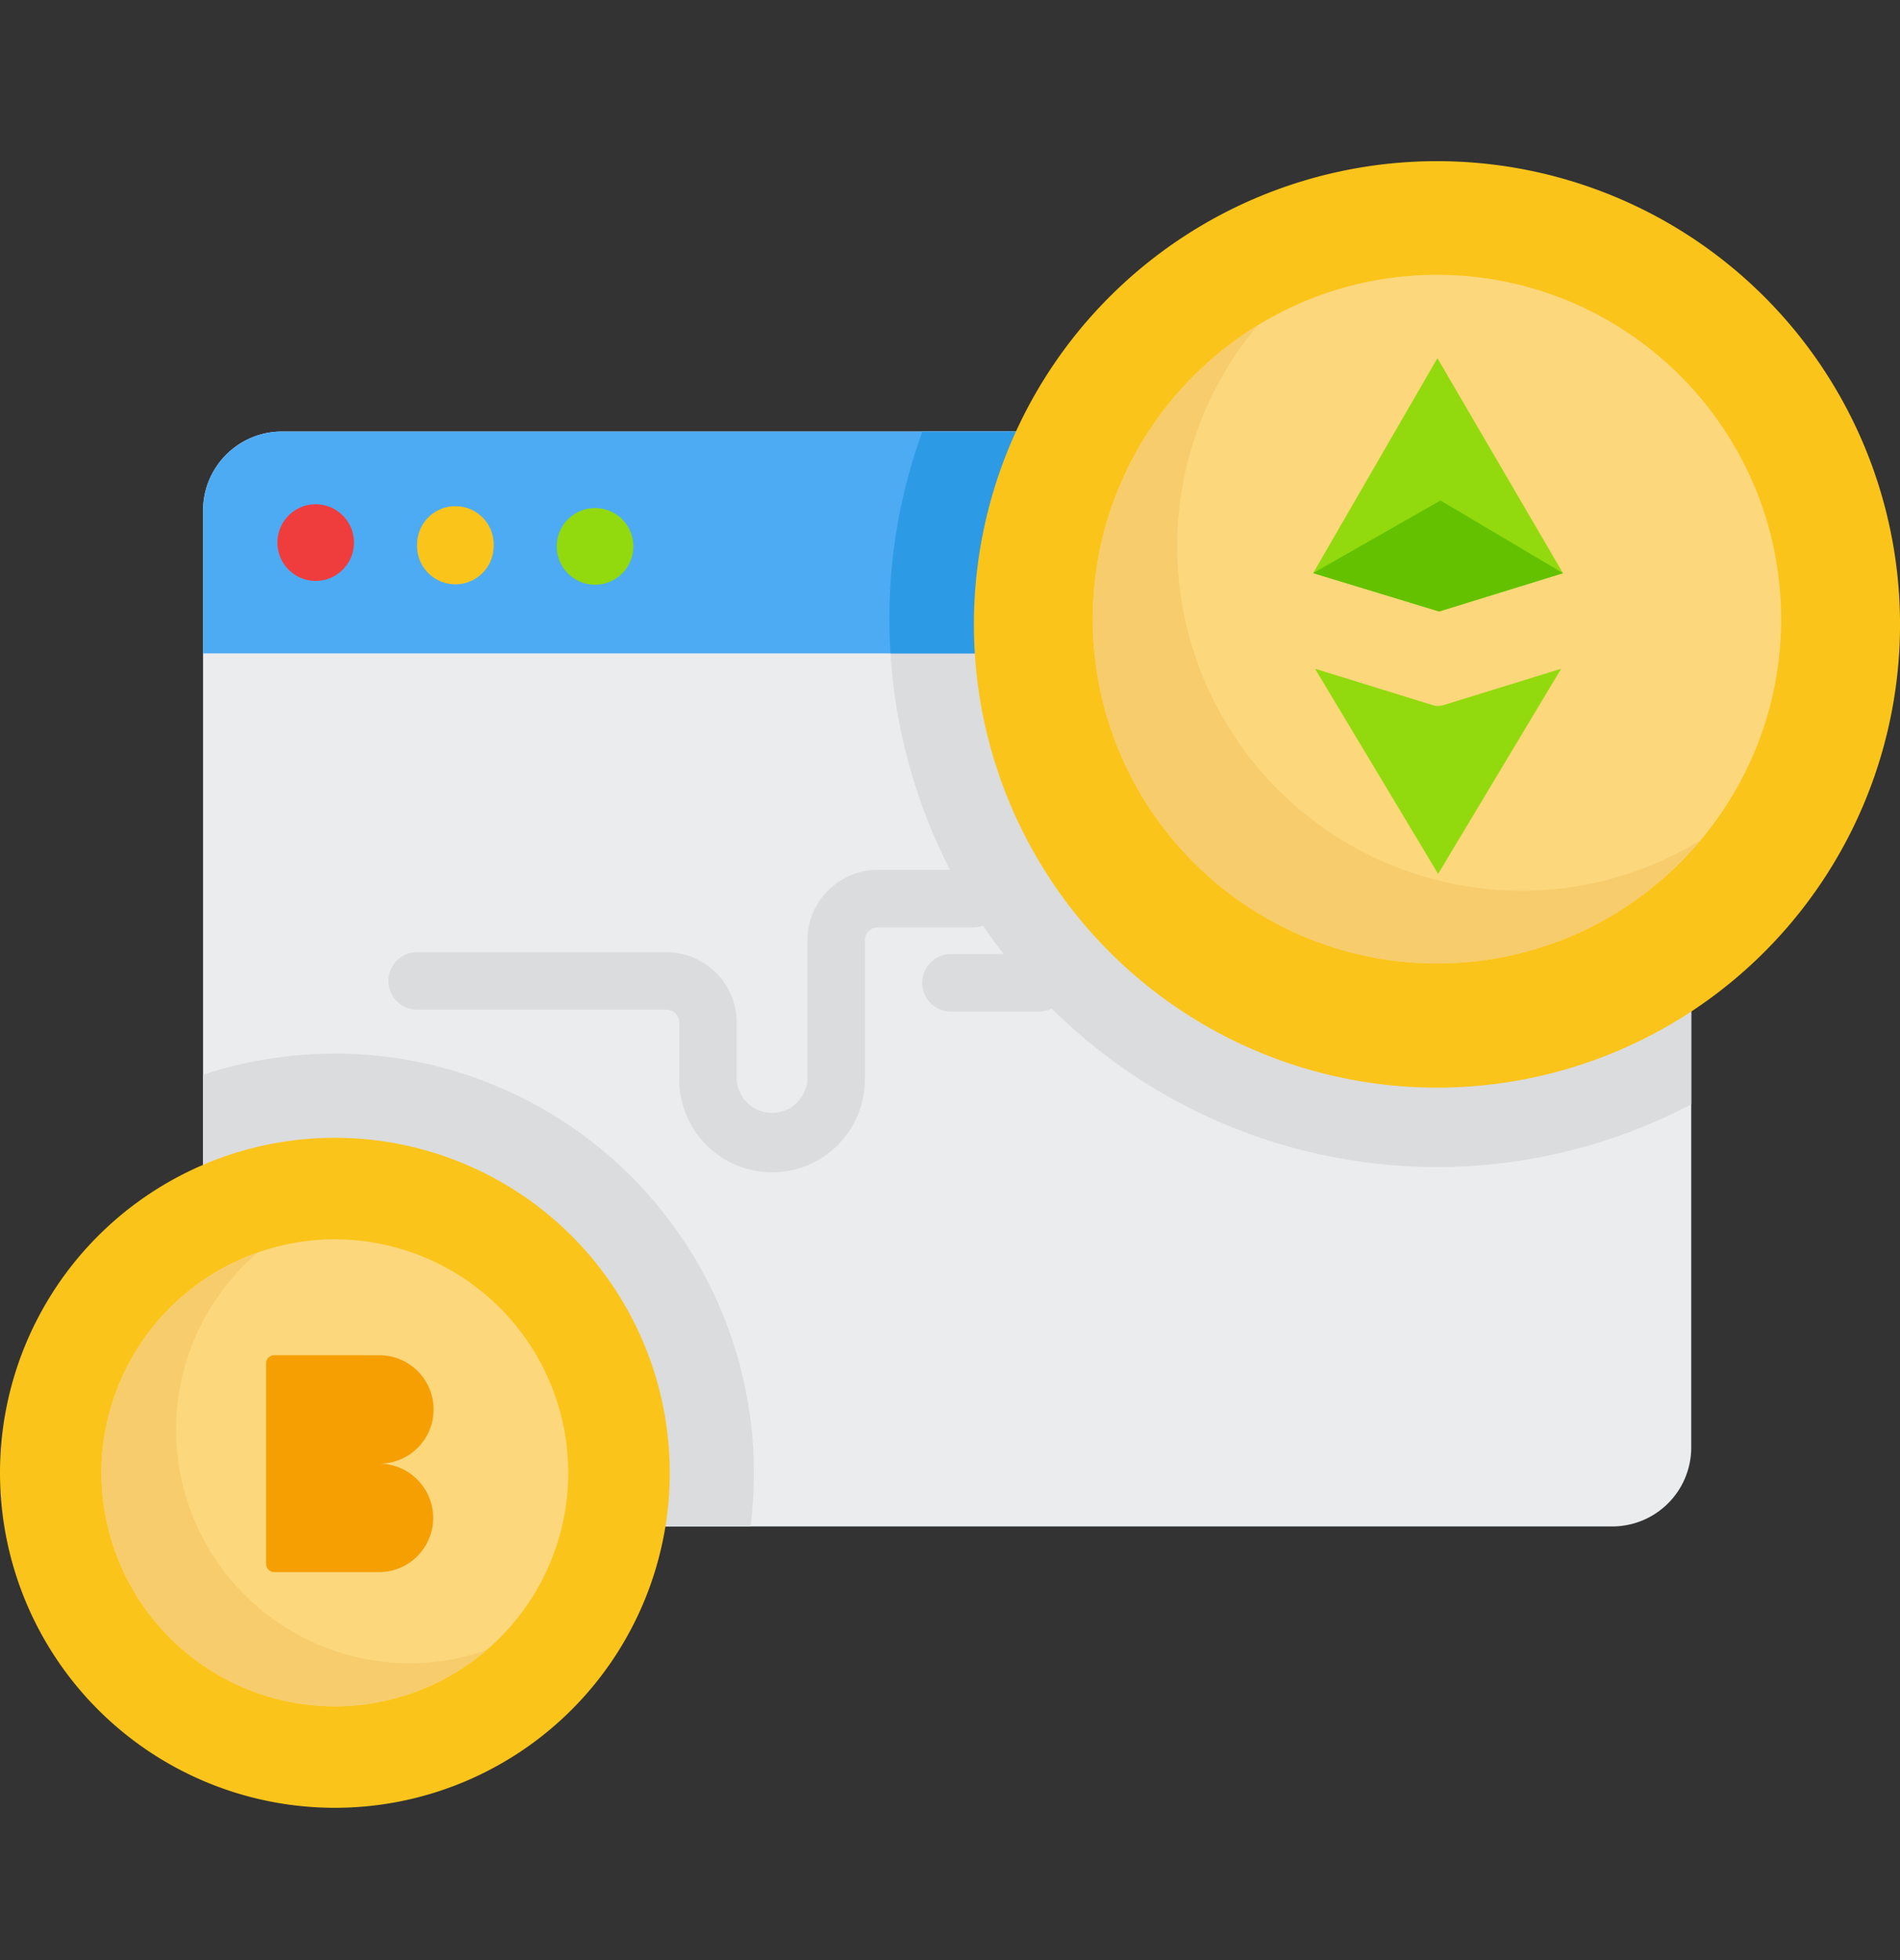 <svg xmlns="http://www.w3.org/2000/svg" width="32" height="33" fill="none"><rect width="100%" height="100%" fill="#333333" stroke="none"/><path fill="#EBECED" d="M28.484 16.942v7.427a1.33 1.33 0 0 1-1.33 1.33H3.42V8.595c0-.734.595-1.33 1.33-1.33h23.734z"/><path fill="#DBDCDD" d="M15.535 7.265a9.2 9.2 0 0 0-.555 3.159 9.22 9.22 0 0 0 13.504 8.168V7.265zM5.64 17.739c-.776 0-1.522.125-2.22.356v7.604h9.22q.057-.444.057-.903a7.06 7.06 0 0 0-7.058-7.058"/><path fill="#4DABF4" d="M4.75 7.265a1.33 1.33 0 0 0-1.33 1.33V11h25.064V7.265z"/><path fill="#2C9AE5" d="M17.07 7.265h-1.535A9.2 9.2 0 0 0 14.998 11h13.486V7.265z"/><path fill="#FBC41A" d="M32 10.424a7.799 7.799 0 1 1-15.597 0 7.799 7.799 0 0 1 15.597 0"/><path fill="#FCD77C" d="M24.201 4.627c3.197 0 5.797 2.6 5.797 5.797s-2.6 5.796-5.797 5.796a5.803 5.803 0 0 1-5.796-5.796c0-3.196 2.6-5.797 5.796-5.797"/><path fill="#F7CC6D" d="M25.622 14.995A5.8 5.8 0 0 1 19.826 9.2a5.77 5.77 0 0 1 1.356-3.721 5.8 5.8 0 0 0-2.777 4.946c0 3.196 2.6 5.796 5.796 5.796 1.781 0 3.377-.808 4.44-2.075-.88.539-1.913.85-3.019.85"/><path fill="#FBC41A" d="M11.28 24.796a5.64 5.64 0 1 1-11.28 0 5.64 5.64 0 0 1 11.28 0"/><path fill="#FCD77C" d="M5.64 20.865a3.936 3.936 0 0 1 3.931 3.931 3.936 3.936 0 0 1-3.932 3.932 3.936 3.936 0 0 1-3.931-3.932 3.936 3.936 0 0 1 3.931-3.931"/><path fill="#F7CC6D" d="M6.896 28.002a3.936 3.936 0 0 1-3.931-3.931c0-1.194.535-2.264 1.377-2.985a3.94 3.94 0 0 0-2.634 3.71 3.936 3.936 0 0 0 3.931 3.932c.975 0 1.867-.358 2.555-.947a3.9 3.9 0 0 1-1.298.221"/><path fill="#92DA0D" d="m26.293 11.259-2.072 3.454-2.073-3.454 1.983.613a.3.3 0 0 0 .179 0zM24.209 6.03l2.115 3.62-2.086.645-2.122-.646z"/><path fill="#63C100" d="m26.324 9.65-2.086.645-2.122-.646 2.145-1.223z"/><path fill="#F59F02" d="M6.396 22.817a.912.912 0 0 1-.013 1.825c.252 0 .48.103.645.268a.913.913 0 0 1-.632 1.558H4.62a.14.14 0 0 1-.138-.138v-3.376c0-.076.062-.138.138-.138z"/><path fill="#EF3D3D" d="M5.962 9.135a.645.645 0 1 1-1.29 0 .645.645 0 0 1 1.29 0"/><path fill="#FBC41A" d="M8.314 9.167a.645.645 0 1 1-1.289 0 .645.645 0 0 1 1.29 0"/><path fill="#92DA0D" d="M10.667 9.199a.644.644 0 1 1-1.29 0 .644.644 0 0 1 1.29 0"/><path fill="#DBDCDD" d="M13.003 19.737a1.565 1.565 0 0 1-1.563-1.563v-.958a.22.22 0 0 0-.218-.218H7.025a.483.483 0 0 1 0-.967h4.197c.654 0 1.185.531 1.185 1.185v.958a.597.597 0 0 0 1.192 0V15.83c0-.653.532-1.185 1.185-1.185h1.619a.483.483 0 0 1 0 .967h-1.62a.22.22 0 0 0-.217.218v2.344c0 .862-.701 1.563-1.563 1.563"/><path fill="#DBDCDD" d="M17.499 17.03h-1.483a.483.483 0 0 1 0-.967H17.5a.483.483 0 1 1 0 .967"/></svg>